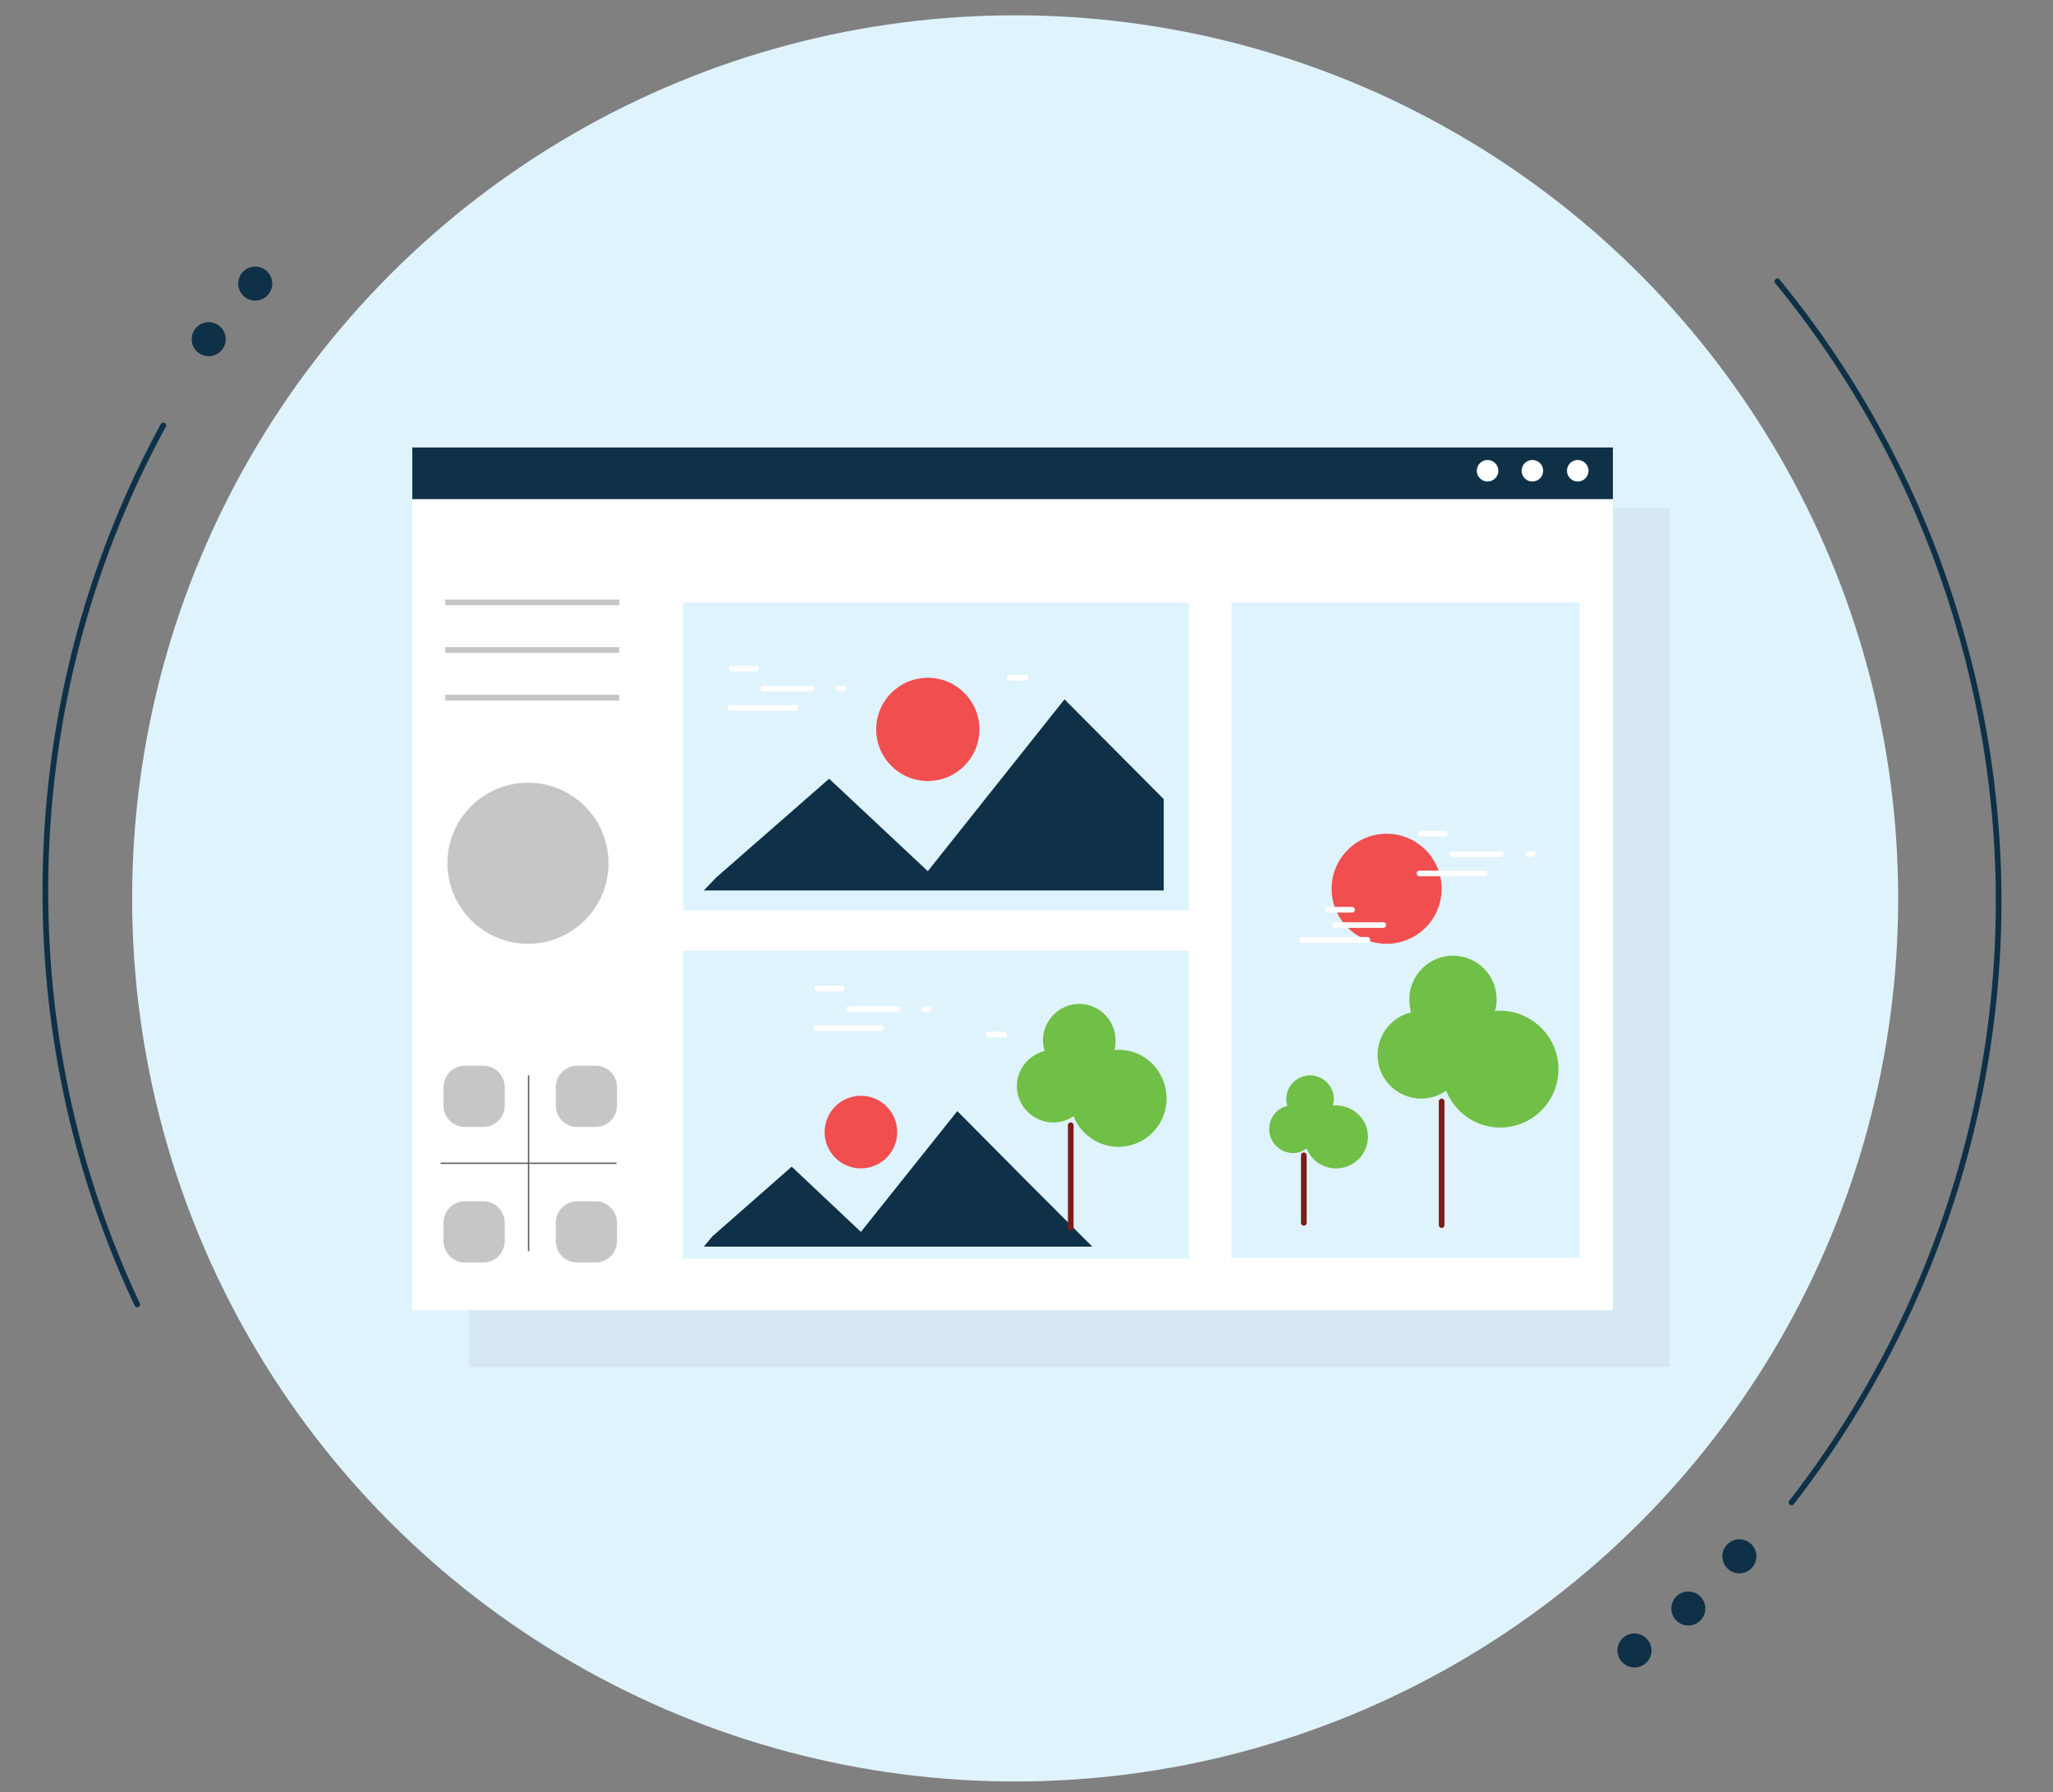 <svg xmlns="http://www.w3.org/2000/svg" xmlns:xlink="http://www.w3.org/1999/xlink" viewBox="0 0 362 316"><rect x="0" y="0" width="362" height="316" fill="#808080" stroke="none"/><style><![CDATA[.B{fill:none}.C{stroke-miterlimit:10}.D{stroke-linecap:round}.E{stroke-linejoin:round}.F{fill:#0e3147}.G{stroke:#7e1c17}.H{fill:#70bf47}]]></style><path d="M313.4 49.6a171.04 171.04 0 0 1 32.5 62.5c15.5 54.9 2.5 111-30 152.8M24.2 230C13.8 207.9 8 183.2 8 157.1c0-29.7 7.5-57.7 20.8-82.1" stroke="#0e3147" class="B C D E"/><circle fill="#dff3fd" cx="179" cy="158.4" r="155.7"/><path fill="#606060" d="M82.7 89.6h211.7V241H82.7z" opacity=".08"/><path fill="#fff" d="M72.7 79.6h211.7V231H72.7z"/><path d="M120.4 106.2h89.3v54.3h-89.3zm96.7 0h61.4v115.6h-61.4zm-96.7 61.4h89.3v54.3h-89.3z" fill="#dff3fd"/><path d="M126.3 154.7l19.9-17.4 17.4 16.3 24.1-30.3 17.5 17.6V157h-81.1z" class="F"/><circle fill="#f04e4f" cx="163.6" cy="128.6" r="9.1"/><path d="M125.6 218l14-12.3 12.2 11.5 17-21.3 12.3 12.4 11.5 11.5h-68.5z" class="F"/><g fill="#f04e4f"><circle cx="151.8" cy="199.6" r="6.4"/><circle cx="244.5" cy="156.7" r="9.7"/></g><path d="M188.8 198.4v18.1" class="B C D E G"/><path d="M197.3 185.1h-.8c.2-.6.2-1.1.2-1.7 0-3.5-2.9-6.4-6.4-6.4s-6.4 2.9-6.4 6.4c0 .7.1 1.3.3 1.9-2.8.7-4.9 3.2-4.9 6.2 0 3.5 2.9 6.4 6.4 6.4 1.4 0 2.6-.4 3.6-1.1 1.2 3.1 4.3 5.4 7.9 5.4 4.7 0 8.5-3.8 8.5-8.5s-3.7-8.6-8.4-8.6z" class="H"/><path d="M229.9 203.7v11.9" class="B C D E G"/><path d="M235.5 194.9h-.5c.1-.4.2-.8.2-1.1a4.23 4.23 0 0 0-4.2-4.2 4.23 4.23 0 0 0-4.2 4.2 4.3 4.3 0 0 0 .2 1.2c-1.9.4-3.2 2.1-3.2 4.1a4.23 4.23 0 0 0 4.2 4.2c.9 0 1.7-.3 2.4-.8.8 2.1 2.9 3.5 5.2 3.5a5.59 5.59 0 0 0 5.6-5.6c0-3.1-2.6-5.5-5.7-5.5z" class="H"/><path d="M254.2 194.2V216" class="B C D E G"/><path d="M264.5 178.2c-.3 0-.6 0-.9.1.2-.7.3-1.4.3-2.1 0-4.3-3.5-7.7-7.7-7.7-4.3 0-7.7 3.5-7.7 7.7 0 .8.1 1.6.3 2.3-3.4.8-5.9 3.9-5.9 7.5 0 4.3 3.5 7.7 7.7 7.7 1.6 0 3.1-.5 4.4-1.4 1.5 3.8 5.2 6.5 9.5 6.5 5.7 0 10.3-4.6 10.3-10.3s-4.7-10.3-10.3-10.3z" class="H"/><path d="M72.7 78.9h211.7V88H72.7z" class="F"/><path d="M78.5 106.2h30.7m-30.7 8.4h30.7M78.5 123h30.7" stroke="#c6c6c5" class="B C"/><circle fill="#c6c6c5" cx="93.1" cy="152.2" r="14.2"/><g fill="#fff"><circle cx="278.2" cy="83" r="1.9"/><circle cx="270.2" cy="83" r="1.9"/><circle cx="262.3" cy="83" r="1.9"/></g><g fill="#c6c6c5"><use xlink:href="#B"/><use xlink:href="#C"/><use xlink:href="#B" y="23.9"/><use xlink:href="#C" y="23.9"/></g><g class="B C"><g stroke="#606161" stroke-width=".25"><path d="M108.7 205.1h-31"/><path d="M93.2 189.6v31"/></g><path d="M143.9 181.3h11.5m18.9 1.1h2.8m-27.4-4.5h8.5m4.8 0h.8m-19.7-3.6h4.3m-19.6-49.5h11.5m37.7-5.3h2.8m-46.2 1.9h8.5m4.8 0h.8m-19.7-3.5h4.3m117 36.1h11.5m-5.7-3.4h8.5m4.9 0h.7m-19.7-3.6h4.3m-25.2 18.7h11.5m-5.7-2.6h8.5m-9.8-2.7h4.3" stroke="#fff" class="D E"/></g><g class="F"><circle cx="36.8" cy="59.8" r="3"/><circle cx="306.7" cy="274.4" r="3"/><circle cx="45" cy="50" r="3"/><circle cx="297.7" cy="283.6" r="3"/><circle cx="288.2" cy="291" r="3"/></g><defs ><path id="B" d="M85.2 198.7H82a3.8 3.8 0 0 1-3.8-3.8v-3.2a3.8 3.8 0 0 1 3.8-3.8h3.2a3.8 3.8 0 0 1 3.8 3.8v3.2a3.8 3.8 0 0 1-3.8 3.8z"/><path id="C" d="M105 198.7h-3.2a3.8 3.8 0 0 1-3.8-3.8v-3.2a3.8 3.8 0 0 1 3.8-3.8h3.2a3.8 3.8 0 0 1 3.8 3.8v3.2a3.8 3.8 0 0 1-3.8 3.8z"/></defs></svg>